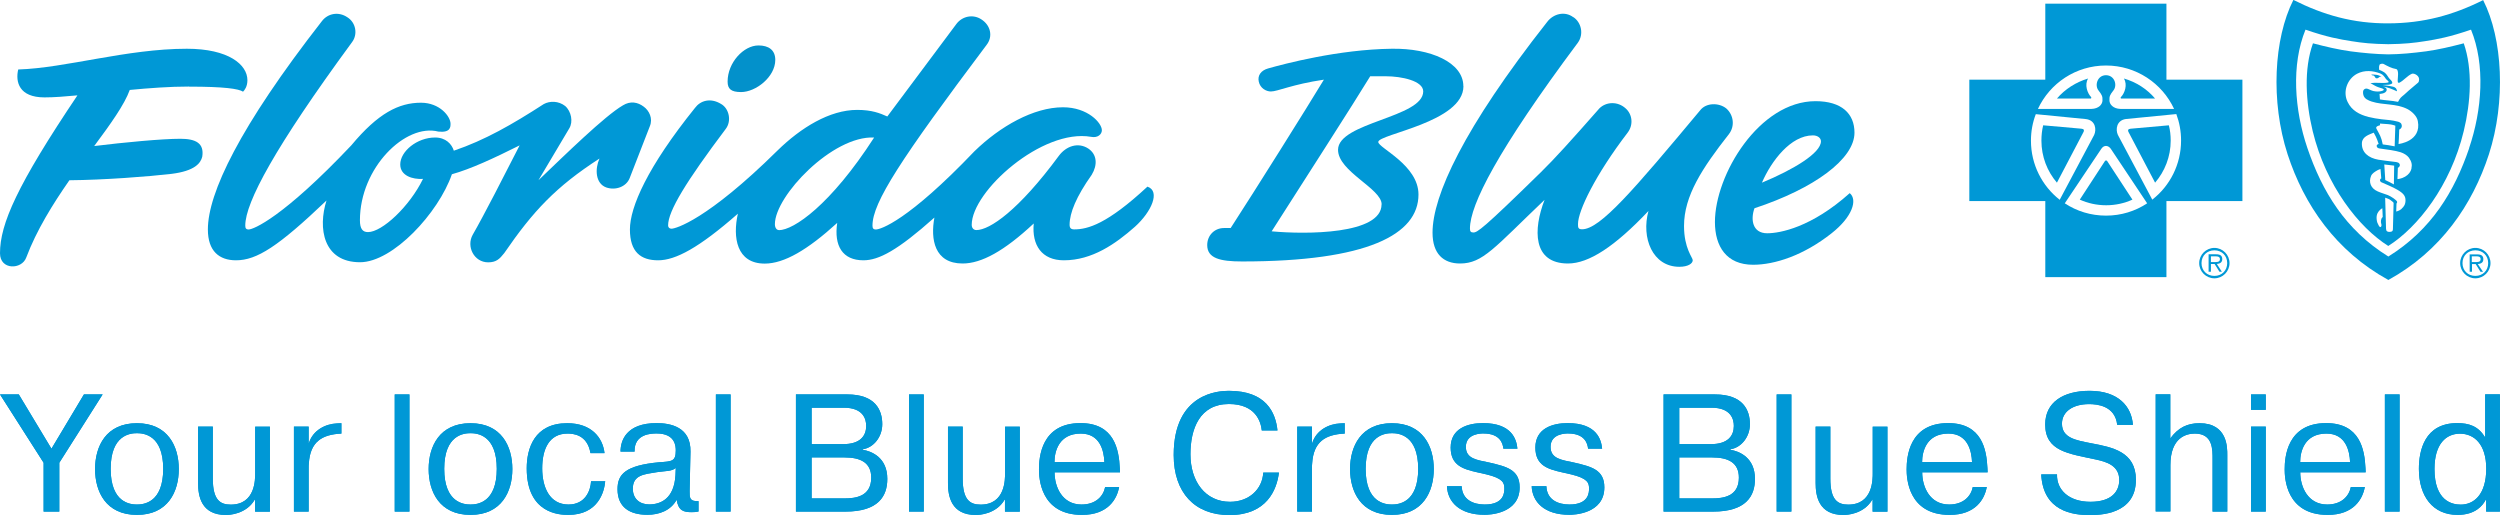 <?xml version="1.0" encoding="UTF-8" standalone="no"?>
<svg xmlns="http://www.w3.org/2000/svg" id="Florida_Blue" viewBox="0 0 257.97 53.15">
  <defs>
    <style>.cls-1{fill:#0391cb;}.cls-2{fill:#0098d6;}</style>
  </defs>
  <g>
    <path class="cls-1" d="M8.66,40.7h1.93l-4.47,7.05v5.04h-1.62v-5.04L0,40.7H1.94l3.37,5.6,3.35-5.6Z"/>
    <path class="cls-1" d="M14.13,43.67c3.2,0,4.32,2.4,4.32,4.73s-1.12,4.73-4.32,4.73-4.32-2.4-4.32-4.73,1.12-4.73,4.32-4.73Zm0,8.39c.67,0,2.71-.16,2.71-3.68s-2.04-3.68-2.71-3.68-2.71,.16-2.71,3.68,2.04,3.68,2.71,3.68Z"/>
    <path class="cls-1" d="M26.32,52.79v-1.24h-.03c-.88,1.52-2.66,1.59-2.97,1.59-2.59,0-2.88-1.99-2.88-3.3v-5.82h1.52v5.37c0,2.21,.76,2.68,1.85,2.68,2.56,0,2.52-2.64,2.52-3.26v-4.78h1.52v8.77h-1.52Z"/>
    <path class="cls-1" d="M35.24,44.74c-2.04,.09-3.23,.86-3.37,3.07-.02,.16-.02,.31-.02,.47v4.51h-1.52v-8.77h1.52v1.69h.03c.41-1.3,1.68-1.97,2.9-2.02l.45-.02v1.07Z"/>
    <path class="cls-1" d="M42.25,40.7v12.09h-1.52v-12.09h1.52Z"/>
    <path class="cls-1" d="M48.55,43.67c3.2,0,4.32,2.4,4.32,4.73s-1.12,4.73-4.32,4.73-4.32-2.4-4.32-4.73,1.12-4.73,4.32-4.73Zm0,8.39c.67,0,2.71-.16,2.71-3.68s-2.04-3.68-2.71-3.68-2.71,.16-2.71,3.68,2.04,3.68,2.71,3.68Z"/>
    <path class="cls-1" d="M62.45,49.66c-.09,1.04-.69,3.47-3.82,3.47-.88,0-4.28-.12-4.28-4.8,0-2.04,.78-4.66,4.18-4.66,2.47,0,3.66,1.45,3.85,3.09h-1.45c-.33-1.95-1.83-2.02-2.37-2.02-1.9,0-2.61,1.61-2.61,3.59s.78,3.73,2.71,3.73c1.73,0,2.28-1.43,2.33-2.4h1.45Z"/>
    <path class="cls-1" d="M64.03,46.6c0-1.17,.62-2.94,3.73-2.94,1.42,0,3.54,.4,3.49,2.95l-.09,4.06c0,.67-.02,1.09,.92,1.04v1.07c-.21,.05-.36,.07-.69,.07-.86,0-1.38-.14-1.57-1.28-.6,1.11-1.81,1.55-3.01,1.55-1.85,0-3.09-.79-3.09-2.64,0-1.52,.78-2.45,4.3-2.78,1.3-.09,1.71-.07,1.71-1.21,0-.42-.03-1.76-1.97-1.76-.55,0-2.33,.03-2.28,1.87h-1.45Zm5.7,1.69c-.45,.36-.97,.29-1.93,.43-1.35,.22-2.5,.29-2.5,1.71,0,1.04,.71,1.62,1.69,1.62,1.19,0,2.57-.59,2.71-3.02l.03-.74Z"/>
    <path class="cls-1" d="M75.39,40.7v12.09h-1.52v-12.09h1.52Z"/>
    <path class="cls-1" d="M87.43,40.7c2.94,0,3.61,1.66,3.61,3.07,0,1.3-.88,2.42-2.02,2.59v.05c1,.17,2.54,.85,2.54,3.01,0,1.73-.88,3.37-4.32,3.37h-5.11v-12.09h5.3Zm-3.68,5.13h3.26c1.78,0,2.37-.88,2.37-1.88,0-.69-.29-1.88-2.31-1.88h-3.32v3.77Zm0,5.6h3.37c1.12,0,2.78-.17,2.78-2.14,0-1.55-1.09-2.09-2.78-2.09h-3.37v4.23Z"/>
    <path class="cls-1" d="M95.32,40.7v12.09h-1.52v-12.09h1.52Z"/>
    <path class="cls-1" d="M103.7,52.79v-1.24h-.03c-.88,1.52-2.66,1.59-2.97,1.59-2.59,0-2.88-1.99-2.88-3.3v-5.82h1.52v5.37c0,2.21,.76,2.68,1.85,2.68,2.56,0,2.52-2.64,2.52-3.26v-4.78h1.52v8.77h-1.52Z"/>
    <path class="cls-1" d="M115.48,50.25c-.22,1.24-1.14,2.88-3.83,2.88-4.35,0-4.44-3.9-4.44-4.7,0-1.21,.22-4.77,4.28-4.77,3.51,0,3.97,2.75,4.06,4.65,0,.14,.02,.29,.02,.43h-6.75c0,1.5,.78,3.32,2.78,3.32,1.47,0,2.25-.85,2.44-1.81h1.45Zm-1.52-2.57c-.05-1.17-.45-2.94-2.44-2.94-2.25,0-2.71,1.83-2.71,2.94h5.15Z"/>
    <path class="cls-1" d="M131.97,48.78c-.22,1.73-1.23,4.37-5.11,4.37-3.59,0-5.75-2.33-5.75-6.2,0-6.43,4.68-6.62,5.7-6.62,3.85,0,4.82,2.25,5.01,4.09h-1.62c-.09-.88-.62-2.73-3.39-2.73-3.02,0-3.97,2.56-3.97,5.18,0,2.82,1.54,4.91,4.09,4.91,1.93,0,3.33-1.28,3.42-3.01h1.62Z"/>
    <path class="cls-1" d="M138.77,44.74c-2.04,.09-3.23,.86-3.37,3.07-.02,.16-.02,.31-.02,.47v4.51h-1.52v-8.77h1.52v1.69h.03c.41-1.3,1.68-1.97,2.9-2.02l.45-.02v1.07Z"/>
    <path class="cls-1" d="M143.63,43.67c3.2,0,4.32,2.4,4.32,4.73s-1.12,4.73-4.32,4.73-4.32-2.4-4.32-4.73,1.12-4.73,4.32-4.73Zm0,8.39c.67,0,2.71-.16,2.71-3.68s-2.04-3.68-2.71-3.68-2.71,.16-2.71,3.68,2.04,3.68,2.71,3.68Z"/>
    <path class="cls-1" d="M150.83,50.18c.05,1.4,1.21,1.88,2.38,1.88,2.04,0,2.02-1.3,2.02-1.66,0-.57-.14-1.04-1.85-1.45l-.93-.21c-1.47-.33-2.76-.71-2.76-2.56,0-1.95,1.74-2.52,3.33-2.52,2.99,0,3.47,1.68,3.56,2.64h-1.45c-.05-.5-.31-1.57-2.06-1.57-.19,0-1.81-.02-1.81,1.38,0,1.24,1.16,1.35,2.42,1.62,1.8,.42,3.13,.74,3.13,2.56,0,2.76-3.21,2.83-3.61,2.83-2.61,0-3.83-1.35-3.89-2.95h1.52Z"/>
    <path class="cls-1" d="M159.57,50.18c.05,1.4,1.21,1.88,2.38,1.88,2.04,0,2.02-1.3,2.02-1.66,0-.57-.14-1.04-1.85-1.45l-.93-.21c-1.47-.33-2.76-.71-2.76-2.56,0-1.95,1.74-2.52,3.33-2.52,2.99,0,3.47,1.68,3.56,2.64h-1.45c-.05-.5-.31-1.57-2.06-1.57-.19,0-1.81-.02-1.81,1.38,0,1.24,1.16,1.35,2.42,1.62,1.8,.42,3.13,.74,3.13,2.56,0,2.76-3.21,2.83-3.61,2.83-2.61,0-3.83-1.35-3.89-2.95h1.52Z"/>
    <path class="cls-1" d="M176.96,40.7c2.94,0,3.61,1.66,3.61,3.07,0,1.3-.88,2.42-2.02,2.59v.05c1,.17,2.54,.85,2.54,3.01,0,1.73-.88,3.37-4.32,3.37h-5.11v-12.09h5.3Zm-3.68,5.13h3.26c1.78,0,2.37-.88,2.37-1.88,0-.69-.29-1.88-2.31-1.88h-3.32v3.77Zm0,5.6h3.37c1.12,0,2.78-.17,2.78-2.14,0-1.55-1.09-2.09-2.78-2.09h-3.37v4.23Z"/>
    <path class="cls-1" d="M184.85,40.7v12.09h-1.52v-12.09h1.52Z"/>
    <path class="cls-1" d="M193.23,52.79v-1.24h-.03c-.88,1.52-2.66,1.59-2.97,1.59-2.59,0-2.88-1.99-2.88-3.3v-5.82h1.52v5.37c0,2.21,.76,2.68,1.85,2.68,2.56,0,2.52-2.64,2.52-3.26v-4.78h1.52v8.77h-1.52Z"/>
    <path class="cls-1" d="M205.01,50.25c-.22,1.24-1.14,2.88-3.83,2.88-4.35,0-4.44-3.9-4.44-4.7,0-1.21,.22-4.77,4.28-4.77,3.51,0,3.97,2.75,4.06,4.65,0,.14,.02,.29,.02,.43h-6.75c0,1.5,.78,3.32,2.78,3.32,1.47,0,2.25-.85,2.44-1.81h1.45Zm-1.52-2.57c-.05-1.17-.45-2.94-2.44-2.94-2.25,0-2.71,1.83-2.71,2.94h5.15Z"/>
    <path class="cls-1" d="M212.26,48.95c-.05,1.61,1.24,2.83,3.45,2.83s2.97-1.09,2.97-2.25c0-1.49-1.31-1.88-2.44-2.12-2.76-.6-5.2-.83-5.2-3.61,0-2.28,1.85-3.47,4.58-3.47,2.99,0,4.34,1.64,4.47,3.51h-1.62c-.22-2-2.12-2.14-2.9-2.14-1.68,0-2.8,.78-2.8,2.02,0,1.47,1.43,1.71,3.02,2.02,2.16,.41,4.61,.86,4.61,3.77,0,3.61-3.78,3.64-4.78,3.64-1.73,0-4.8-.38-4.99-4.2h1.62Z"/>
    <path class="cls-1" d="M223.95,40.7v4.54c.81-1.11,1.76-1.57,3.01-1.57,2.92,0,2.87,2.56,2.87,3.28v5.84h-1.52v-5.37c0-1.02,.05-2.68-1.83-2.68-.83,0-2.52,.36-2.52,3.26v4.78h-1.52v-12.09h1.52Z"/>
    <path class="cls-1" d="M232.28,40.7h1.52v1.59h-1.52v-1.59Zm1.52,3.32v8.77h-1.52v-8.77h1.52Z"/>
    <path class="cls-1" d="M244.02,50.25c-.22,1.24-1.14,2.88-3.83,2.88-4.35,0-4.44-3.9-4.44-4.7,0-1.21,.22-4.77,4.28-4.77,3.51,0,3.97,2.75,4.06,4.65,0,.14,.02,.29,.02,.43h-6.75c0,1.5,.78,3.32,2.78,3.32,1.47,0,2.25-.85,2.44-1.81h1.45Zm-1.52-2.57c-.05-1.17-.45-2.94-2.44-2.94-2.25,0-2.71,1.83-2.71,2.94h5.15Z"/>
    <path class="cls-1" d="M247.61,40.7v12.09h-1.52v-12.09h1.52Z"/>
    <path class="cls-1" d="M257.96,40.7v12.09h-1.42v-1.21h-.05c-.29,.57-1.05,1.55-2.9,1.55-2.56,0-3.99-1.93-3.99-4.75,0-1.85,.57-4.72,3.96-4.72,1.17,0,2.18,.29,2.88,1.49v-4.46h1.52Zm-4.04,11.37c1.33,0,2.63-1,2.63-3.71,0-2.54-1.26-3.61-2.71-3.61s-2.63,1.07-2.63,3.64c0,3.32,1.83,3.68,2.71,3.68Z"/>
  </g>
  <path class="cls-1" d="M78.26,4.69c-1.52,0-3.18,1.76-3.18,3.73,0,.75,.35,1.08,1.39,1.08,1.52,0,3.53-1.56,3.53-3.32,0-1.02-.69-1.49-1.73-1.49"/>
  <g>
    <g>
      <path class="cls-2" d="M8.66,40.7h1.93l-4.47,7.05v5.04h-1.62v-5.04L0,40.7H1.94l3.37,5.6,3.35-5.6Z"/>
      <path class="cls-2" d="M14.13,43.67c3.2,0,4.32,2.4,4.32,4.73s-1.12,4.73-4.32,4.73-4.32-2.4-4.32-4.73,1.12-4.73,4.32-4.73Zm0,8.39c.67,0,2.71-.16,2.71-3.68s-2.04-3.68-2.71-3.68-2.71,.16-2.71,3.68,2.04,3.68,2.71,3.68Z"/>
      <path class="cls-2" d="M26.32,52.79v-1.24h-.03c-.88,1.52-2.66,1.59-2.97,1.59-2.59,0-2.88-1.99-2.88-3.3v-5.82h1.52v5.37c0,2.21,.76,2.68,1.85,2.68,2.56,0,2.52-2.64,2.52-3.26v-4.78h1.52v8.77h-1.52Z"/>
      <path class="cls-2" d="M35.24,44.74c-2.04,.09-3.23,.86-3.37,3.07-.02,.16-.02,.31-.02,.47v4.51h-1.52v-8.77h1.52v1.69h.03c.41-1.3,1.68-1.97,2.9-2.02l.45-.02v1.07Z"/>
      <path class="cls-2" d="M42.25,40.7v12.09h-1.52v-12.09h1.52Z"/>
      <path class="cls-2" d="M48.55,43.67c3.2,0,4.32,2.4,4.32,4.73s-1.12,4.73-4.32,4.73-4.32-2.4-4.32-4.73,1.12-4.73,4.32-4.73Zm0,8.39c.67,0,2.71-.16,2.71-3.68s-2.04-3.68-2.71-3.68-2.71,.16-2.71,3.68,2.04,3.68,2.71,3.68Z"/>
      <path class="cls-2" d="M62.45,49.66c-.09,1.04-.69,3.47-3.82,3.47-.88,0-4.28-.12-4.28-4.8,0-2.04,.78-4.66,4.18-4.66,2.47,0,3.66,1.45,3.85,3.09h-1.45c-.33-1.95-1.83-2.02-2.37-2.02-1.9,0-2.61,1.61-2.61,3.59s.78,3.73,2.71,3.73c1.73,0,2.28-1.43,2.33-2.4h1.45Z"/>
      <path class="cls-2" d="M64.03,46.6c0-1.17,.62-2.94,3.73-2.94,1.42,0,3.54,.4,3.49,2.95l-.09,4.06c0,.67-.02,1.09,.92,1.04v1.07c-.21,.05-.36,.07-.69,.07-.86,0-1.38-.14-1.57-1.28-.6,1.11-1.81,1.55-3.01,1.55-1.85,0-3.09-.79-3.09-2.64,0-1.52,.78-2.45,4.3-2.78,1.3-.09,1.71-.07,1.71-1.21,0-.42-.03-1.76-1.97-1.76-.55,0-2.33,.03-2.28,1.87h-1.45Zm5.7,1.69c-.45,.36-.97,.29-1.93,.43-1.35,.22-2.5,.29-2.5,1.71,0,1.04,.71,1.62,1.69,1.62,1.19,0,2.57-.59,2.71-3.02l.03-.74Z"/>
      <path class="cls-2" d="M75.39,40.7v12.09h-1.52v-12.09h1.52Z"/>
      <path class="cls-2" d="M87.43,40.7c2.94,0,3.61,1.66,3.61,3.07,0,1.3-.88,2.42-2.02,2.59v.05c1,.17,2.54,.85,2.54,3.01,0,1.73-.88,3.37-4.32,3.37h-5.11v-12.09h5.3Zm-3.68,5.13h3.26c1.78,0,2.37-.88,2.37-1.88,0-.69-.29-1.88-2.31-1.88h-3.32v3.77Zm0,5.6h3.37c1.12,0,2.78-.17,2.78-2.14,0-1.55-1.09-2.09-2.78-2.09h-3.37v4.23Z"/>
      <path class="cls-2" d="M95.32,40.7v12.09h-1.52v-12.09h1.52Z"/>
      <path class="cls-2" d="M103.7,52.79v-1.24h-.03c-.88,1.52-2.66,1.59-2.97,1.59-2.59,0-2.88-1.99-2.88-3.3v-5.82h1.52v5.37c0,2.21,.76,2.68,1.85,2.68,2.56,0,2.52-2.64,2.52-3.26v-4.78h1.52v8.77h-1.52Z"/>
      <path class="cls-2" d="M115.48,50.25c-.22,1.24-1.14,2.88-3.83,2.88-4.35,0-4.44-3.9-4.44-4.7,0-1.21,.22-4.77,4.28-4.77,3.51,0,3.97,2.75,4.06,4.65,0,.14,.02,.29,.02,.43h-6.75c0,1.5,.78,3.32,2.78,3.32,1.47,0,2.25-.85,2.44-1.81h1.45Zm-1.52-2.57c-.05-1.17-.45-2.94-2.44-2.94-2.25,0-2.71,1.83-2.71,2.94h5.15Z"/>
      <path class="cls-2" d="M131.97,48.78c-.22,1.73-1.23,4.37-5.11,4.37-3.59,0-5.75-2.33-5.75-6.2,0-6.43,4.68-6.62,5.7-6.62,3.85,0,4.82,2.25,5.01,4.09h-1.62c-.09-.88-.62-2.73-3.39-2.73-3.02,0-3.97,2.56-3.97,5.18,0,2.82,1.54,4.91,4.09,4.91,1.93,0,3.33-1.28,3.42-3.01h1.62Z"/>
      <path class="cls-2" d="M138.77,44.74c-2.04,.09-3.23,.86-3.37,3.07-.02,.16-.02,.31-.02,.47v4.51h-1.52v-8.77h1.52v1.69h.03c.41-1.3,1.68-1.97,2.9-2.02l.45-.02v1.07Z"/>
      <path class="cls-2" d="M143.63,43.67c3.2,0,4.32,2.4,4.32,4.73s-1.12,4.73-4.32,4.73-4.32-2.4-4.32-4.73,1.12-4.73,4.32-4.73Zm0,8.39c.67,0,2.71-.16,2.71-3.68s-2.04-3.68-2.71-3.68-2.71,.16-2.71,3.68,2.04,3.68,2.71,3.68Z"/>
      <path class="cls-2" d="M150.83,50.18c.05,1.4,1.21,1.88,2.38,1.88,2.04,0,2.02-1.3,2.02-1.66,0-.57-.14-1.04-1.85-1.45l-.93-.21c-1.47-.33-2.76-.71-2.76-2.56,0-1.95,1.74-2.52,3.33-2.52,2.99,0,3.47,1.68,3.56,2.64h-1.45c-.05-.5-.31-1.57-2.06-1.57-.19,0-1.81-.02-1.81,1.38,0,1.24,1.16,1.35,2.42,1.62,1.8,.42,3.13,.74,3.13,2.56,0,2.76-3.21,2.83-3.61,2.83-2.61,0-3.83-1.35-3.89-2.95h1.52Z"/>
      <path class="cls-2" d="M159.57,50.18c.05,1.4,1.21,1.88,2.38,1.88,2.04,0,2.02-1.3,2.02-1.66,0-.57-.14-1.04-1.85-1.45l-.93-.21c-1.47-.33-2.76-.71-2.76-2.56,0-1.95,1.74-2.52,3.33-2.52,2.99,0,3.47,1.68,3.56,2.64h-1.45c-.05-.5-.31-1.57-2.06-1.57-.19,0-1.81-.02-1.81,1.38,0,1.24,1.16,1.35,2.42,1.62,1.8,.42,3.13,.74,3.13,2.56,0,2.76-3.21,2.83-3.61,2.83-2.61,0-3.83-1.35-3.89-2.95h1.52Z"/>
      <path class="cls-2" d="M176.96,40.7c2.94,0,3.61,1.66,3.61,3.07,0,1.3-.88,2.42-2.02,2.59v.05c1,.17,2.54,.85,2.54,3.01,0,1.73-.88,3.37-4.32,3.37h-5.11v-12.09h5.3Zm-3.68,5.13h3.26c1.78,0,2.37-.88,2.37-1.88,0-.69-.29-1.88-2.31-1.88h-3.32v3.77Zm0,5.6h3.37c1.12,0,2.78-.17,2.78-2.14,0-1.55-1.09-2.09-2.78-2.09h-3.37v4.23Z"/>
      <path class="cls-2" d="M184.85,40.7v12.09h-1.52v-12.09h1.52Z"/>
      <path class="cls-2" d="M193.23,52.79v-1.24h-.03c-.88,1.52-2.66,1.59-2.97,1.59-2.59,0-2.88-1.99-2.88-3.3v-5.82h1.52v5.37c0,2.21,.76,2.68,1.85,2.68,2.56,0,2.52-2.64,2.52-3.26v-4.78h1.52v8.77h-1.52Z"/>
      <path class="cls-2" d="M205.01,50.25c-.22,1.24-1.14,2.88-3.83,2.88-4.35,0-4.44-3.9-4.44-4.7,0-1.21,.22-4.77,4.28-4.77,3.51,0,3.97,2.75,4.06,4.65,0,.14,.02,.29,.02,.43h-6.75c0,1.5,.78,3.32,2.78,3.32,1.47,0,2.25-.85,2.44-1.81h1.45Zm-1.52-2.57c-.05-1.17-.45-2.94-2.44-2.94-2.25,0-2.71,1.83-2.71,2.94h5.15Z"/>
      <path class="cls-2" d="M212.26,48.95c-.05,1.61,1.24,2.83,3.45,2.83s2.97-1.09,2.97-2.25c0-1.49-1.31-1.88-2.44-2.12-2.76-.6-5.2-.83-5.2-3.61,0-2.28,1.85-3.47,4.58-3.47,2.99,0,4.34,1.64,4.47,3.51h-1.62c-.22-2-2.12-2.14-2.9-2.14-1.68,0-2.8,.78-2.8,2.02,0,1.47,1.43,1.71,3.02,2.02,2.16,.41,4.61,.86,4.61,3.77,0,3.61-3.78,3.64-4.78,3.64-1.73,0-4.8-.38-4.99-4.2h1.62Z"/>
      <path class="cls-2" d="M223.95,40.7v4.54c.81-1.11,1.76-1.57,3.01-1.57,2.92,0,2.87,2.56,2.87,3.28v5.84h-1.52v-5.37c0-1.02,.05-2.68-1.83-2.68-.83,0-2.52,.36-2.52,3.26v4.78h-1.52v-12.09h1.52Z"/>
      <path class="cls-2" d="M232.28,40.7h1.52v1.59h-1.52v-1.59Zm1.52,3.32v8.77h-1.52v-8.77h1.52Z"/>
      <path class="cls-2" d="M244.02,50.25c-.22,1.24-1.14,2.88-3.83,2.88-4.35,0-4.44-3.9-4.44-4.7,0-1.21,.22-4.77,4.28-4.77,3.51,0,3.97,2.75,4.06,4.65,0,.14,.02,.29,.02,.43h-6.75c0,1.5,.78,3.32,2.78,3.32,1.47,0,2.25-.85,2.44-1.81h1.45Zm-1.52-2.57c-.05-1.17-.45-2.94-2.44-2.94-2.25,0-2.71,1.83-2.71,2.94h5.15Z"/>
      <path class="cls-2" d="M247.61,40.7v12.09h-1.52v-12.09h1.52Z"/>
      <path class="cls-2" d="M257.96,40.7v12.09h-1.42v-1.21h-.05c-.29,.57-1.05,1.55-2.9,1.55-2.56,0-3.99-1.93-3.99-4.75,0-1.85,.57-4.72,3.96-4.72,1.17,0,2.18,.29,2.88,1.49v-4.46h1.52Zm-4.04,11.37c1.33,0,2.63-1,2.63-3.71,0-2.54-1.26-3.61-2.71-3.61s-2.63,1.07-2.63,3.64c0,3.32,1.83,3.68,2.71,3.68Z"/>
    </g>
    <path class="cls-2" d="M19.51,8.94c3.62,0,5.12,.22,5.57,.52,.15-.15,.45-.52,.45-1.18,0-1.62-1.96-3.25-6.25-3.25-6.18,0-12.51,1.99-17.4,2.14-.3,1.26,.07,2.88,2.71,2.88,.97,0,2.13-.09,3.4-.21C1.76,19.11,0,23.11,0,26.13c0,1.77,2.26,1.7,2.71,.44,1.06-2.81,2.73-5.5,4.45-7.97,3.56-.03,8.17-.38,10.54-.66,2.41-.3,3.01-1.11,3.17-1.77,.22-1.4-.68-1.85-2.26-1.85-1.89,0-5.8,.37-8.89,.75,1.7-2.29,3.12-4.27,3.67-5.79,2.01-.19,4.11-.35,6.13-.35"/>
    <path class="cls-2" d="M35.84,1.78c-.9-.61-2.01-.41-2.63,.41-8.51,10.91-11.76,17.76-11.76,21.49,0,2.24,1.18,3.18,2.9,3.18,2.15,0,4.36-1.42,9.34-6.17-.9,2.85-.35,6.37,3.46,6.37,3.39,0,8.1-5.09,9.48-9.08,1.94-.54,4.29-1.63,6.99-2.98-1.52,2.98-3.74,7.32-4.84,9.22-.69,1.22,.14,2.85,1.59,2.85,.83,0,1.18-.34,1.66-.95,2.98-4.34,5.33-6.85,9.83-9.76-.49,1.08-.42,2.57,.69,2.98,.97,.34,2.07-.07,2.42-.95l2.08-5.35c.35-.82-.07-1.63-.62-2.03-.63-.48-1.39-.61-2.15-.14-1.87,1.08-6.02,5.15-8.72,7.73l3.18-5.35c.42-.68,.21-1.76-.42-2.31-.69-.54-1.59-.54-2.21-.2-3.25,2.1-6.09,3.73-9.28,4.81-.21-.68-.83-1.36-1.93-1.36-1.87,0-3.6,1.43-3.6,2.78,0,1.15,1.25,1.56,2.35,1.49-1.39,2.85-4.22,5.49-5.68,5.49-.55,0-.83-.34-.83-1.22,0-5.42,4.71-10.03,8.1-9.15,1.25,.13,1.25-.48,1.25-.81,0-.75-1.11-2.17-3.05-2.17-2.28,0-4.43,1.08-7.19,4.4-7.06,7.46-10.11,8.68-10.59,8.68-.28,0-.35-.14-.35-.41,0-2.37,3.05-8.07,11.01-18.91,.62-.81,.41-2.03-.48-2.58"/>
    <path class="cls-2" d="M118.4,19.26c-4.15,3.86-6.16,4.41-7.55,4.41-.34,0-.48-.14-.48-.48,0-1.22,.69-2.91,2.28-5.15,.62-1.02,.56-2.1-.35-2.71-1.04-.68-2.28-.27-3.04,.75-4.15,5.63-7.13,7.66-8.51,7.66-.28,0-.48-.21-.48-.54,0-3.46,7.27-9.96,12.32-9.08,.69,.14,1.11-.27,1.11-.68,0-.75-1.45-2.37-4.01-2.37-3.04,0-6.5,1.97-9.14,4.54-6.85,7.18-9.69,8.07-10.17,8.07-.28,0-.35-.14-.35-.41,0-2.37,2.91-6.84,11.77-18.63,.69-.88,.42-2.04-.55-2.65-.83-.54-1.94-.34-2.56,.48l-7.13,9.55c-.76-.34-1.59-.68-3.11-.68-2.84,0-5.81,1.83-8.23,4.2-7.27,7.18-10.52,8.06-10.93,8.06-.21,0-.35-.13-.35-.34,0-1.49,1.87-4.54,5.95-9.96,.62-.81,.35-2.1-.48-2.57-1.11-.68-2.15-.34-2.7,.41-4.91,6.1-6.71,10.23-6.71,12.54s1.11,3.18,2.91,3.18,4.22-1.29,8.23-4.81c-.55,2.44-.14,5.15,2.77,5.15,2.01,0,4.43-1.42,7.48-4.2-.35,2.37,.55,3.86,2.7,3.86,1.59,0,3.53-1.02,7.33-4.41-.42,2.24,0,4.74,2.91,4.74,1.94,0,4.29-1.28,7.34-4.13-.21,2.24,.83,3.8,3.11,3.8,2.91,0,5.33-1.69,7.33-3.46,1.73-1.56,2.63-3.66,1.32-4.13m-38.06,4.47c-.21,0-.41-.21-.41-.61,0-2.91,5.95-9.15,10.24-8.94-4.5,6.98-8.31,9.56-9.83,9.56"/>
    <path class="cls-2" d="M151,8.89c0-2.44-3.39-3.93-7.4-3.86-5.47,.07-11.08,1.56-12.74,2.03-.76,.21-1.11,.75-.97,1.36,.14,.68,.76,1.02,1.25,1.02,.69,0,2.21-.74,5.47-1.22-1.8,2.98-6.99,11.25-9.62,15.31h-.69c-.97,0-1.73,.75-1.73,1.76,0,1.36,1.32,1.69,3.6,1.69,12.94,0,18.2-2.78,18.2-6.91,0-3.05-4.15-4.81-4.15-5.42,0-.82,8.79-2.03,8.79-5.76m-8.45,12.2c0,3.11-7.82,3.11-11.34,2.78,2.9-4.54,8.65-13.49,10.17-16h1.6c1.66,0,3.87,.48,3.87,1.56,0,2.71-8.79,3.19-8.79,6.03,0,2.24,4.5,4,4.5,5.63"/>
    <path class="cls-2" d="M162.35,1.78c-.9-.68-2.08-.34-2.7,.48-8.65,10.98-11.83,17.96-11.83,21.75,0,2.17,1.11,3.18,2.84,3.18,2.35,0,3.53-1.62,8.72-6.57-1.18,3.05-1.25,6.57,2.42,6.57,2.15,0,4.84-1.76,8.3-5.42-.76,2.78,.42,5.76,3.19,5.76,.9,0,1.38-.34,1.38-.68,0-.27-.9-1.22-.9-3.53,0-3.11,1.87-5.96,4.64-9.49,.62-.81,.49-1.96-.28-2.64-.76-.61-2.08-.61-2.7,.2-6.85,8.2-10.31,12.27-12.18,12.27-.42,0-.42-.2-.42-.55,0-1.35,1.8-5.08,5.12-9.42,.62-.81,.49-1.9-.21-2.51-.83-.75-2.01-.68-2.7,0-2.98,3.39-4.64,5.22-6.02,6.57-6.02,5.9-6.58,6.24-6.99,6.24-.28,0-.35-.13-.35-.41,0-2.44,2.84-8.06,11.14-19.18,.63-.88,.35-2.1-.48-2.64"/>
    <path class="cls-2" d="M182.35,24.07c-1.52,0-1.73-1.42-1.31-2.58,6.16-2.03,10.32-5.08,10.32-7.8,0-1.96-1.32-3.25-4.02-3.25-5.81,0-10.38,7.59-10.38,12.47,0,2.51,1.18,4.41,3.94,4.41,2.22,0,5.19-.95,8.1-3.25,2.15-1.69,2.7-3.46,1.87-4.14-3.94,3.53-7.19,4.14-8.51,4.14m4.71-10.1c.49,0,.83,.27,.83,.61,0,1.22-2.84,2.92-6.09,4.27,.97-2.24,2.97-4.88,5.26-4.88"/>
    <g>
      <g>
        <path class="cls-2" d="M253.86,27.15c0-.86,.7-1.57,1.57-1.57s1.56,.71,1.56,1.57-.7,1.57-1.56,1.57-1.57-.7-1.57-1.57m2.89,0c0-.77-.55-1.32-1.32-1.32s-1.33,.55-1.33,1.32,.56,1.32,1.33,1.32,1.32-.56,1.32-1.32m-1.68,.89h-.23v-1.79h.78c.47,0,.63,.18,.63,.5,0,.35-.25,.47-.57,.5l.54,.8h-.26l-.5-.8h-.38v.8Zm.31-1c.24,0,.59,.04,.59-.3,0-.25-.2-.29-.42-.29h-.49v.59h.31Z"/>
        <g>
          <path class="cls-2" d="M250.31,5.3c-1.31,.17-2.59,.3-3.86,.31h-.02c-1.27-.02-2.55-.14-3.86-.31-1.3-.18-2.56-.48-3.9-.83-.96,2.67-.75,6.05-.03,9.05,1.37,5.66,4.78,9.96,7.8,11.86,3.02-1.9,6.43-6.2,7.79-11.86,.73-3,.93-6.38,0-9.05-1.35,.35-2.61,.65-3.91,.83Zm-4.62,17.44c-.04,.29,.08,.41,.05,.54-.05,.23-.2,.17-.28,0-.12-.23-.19-.34-.22-.68-.05-.54,.21-.8,.33-.92,.13-.14,.26-.19,.26-.19l.04,.91s-.14,.06-.18,.35Zm1.23,.91c0,.16-.06,.28-.35,.28-.24,0-.35-.08-.36-.33-.03-1.11-.09-3.2-.09-3.2,0,0,.32,.1,.47,.19,.04,.04,.21,.14,.35,.27,.02,.05,.06,.06,.05,.13-.02,.81-.07,2.31-.07,2.66Zm.9-2.1c-.24,.21-.56,.28-.56,.28l.03-.83s.09-.08,.06-.19c-.04-.16-.63-.55-.95-.68-.32-.12-.74-.24-1.05-.38-.71-.31-.96-.94-.68-1.61,.11-.25,.4-.42,.55-.51,.16-.11,.42-.19,.42-.19l.08,.97s-.1,.03-.12,.12c-.05,.17,.1,.27,.14,.28,.47,.21,1.15,.48,1.64,.77,.64,.37,.84,.65,.84,1.09,0,.42-.17,.67-.4,.86Zm-1.8-4.58c.47,.06,.64,.07,1.03,.12l-.03,1.94-.45-.24-.44-.21-.1-1.6Zm2.82,.42c-.09,.35-.3,.63-.66,.84-.39,.23-.79,.25-.79,.25l.04-1.17s.08-.02,.14-.1c.06-.07,.08-.12,.06-.23-.01-.07-.07-.15-.16-.2-.13-.05-.3-.08-.38-.08-.58-.07-1.11-.13-1.67-.22-1.03-.18-1.75-.76-1.7-1.73,.04-.66,.74-.86,1.22-1.06,.16,.28,.31,.58,.36,.74,.09,.26,.15,.43,.15,.43,0,0-.23,.04-.2,.22,.01,.17,.19,.23,.29,.24,.73,.1,1.67,.22,2.18,.39,.33,.11,.67,.31,.85,.56,.28,.4,.35,.71,.26,1.12Zm-3.25-4.64s.25,.02,.83,.06c.45,.03,.75,.16,.75,.16l-.07,2.13c-.48-.09-.79-.15-1.23-.2-.14-.77-.34-1.04-.65-1.62-.06-.12,0-.17,.02-.2,.04-.07,.35-.16,.35-.16v-.18Zm1.91,2.12s.07-1.02,.07-1.5c.27-.12,.32-.37,.22-.59-.05-.11-.26-.21-.37-.23-.56-.15-1.07-.18-1.65-.24-.5-.06-.9-.13-1.36-.24-.95-.24-1.74-.67-2.16-1.54-.53-1.06-.05-2.38,.97-2.92,.77-.4,1.63-.33,2.42-.02,.27,.11,.41,.34,.57,.57,.09,.11,.2,.15,.26,.26,.05,.07-.05,.09-.08,.1-.18,.05-.74,.05-.93,.03-.23-.02-.62-.01-.86,.03,.26,.14,.51,.31,.76,.4,.15,.07,.26,.07,.4,.13,.06,.02,.22,.07,.22,.15-.02,.08-.16,.11-.25,.14-.22,.06-.52,.06-.8,0-.44-.1-.66-.37-.93-.21-.19,.11-.19,.37-.13,.61,.1,.4,.51,.56,.86,.68,1.21,.39,2.51,.17,3.7,.78,.45,.24,.97,.72,1.06,1.23,.41,2.11-1.99,2.37-1.99,2.37Zm2.12-6.55c-.06,.22-.12,.22-.26,.34-.31,.28-.7,.57-1.09,.94-.25,.25-.51,.38-.68,.66-.04,.07-.14,.25-.14,.25-.67-.14-1.34-.15-1.87-.25l-.04-.57s.68,0,.74-.41c0-.03-.01-.15-.09-.21-.09-.07-.29-.14-.34-.14,.51,.06,.96,.25,1.48,.49,.03-.06-.05-.25-.09-.3-.07-.07-.15-.14-.33-.18-.32-.08-1.08-.17-1.08-.17,0,0,.28-.01,.64-.03,.17-.02,.34-.09,.37-.14,.04-.08-.01-.21-.13-.33-.08-.08-.16-.16-.21-.23-.09-.11-.18-.31-.33-.45-.16-.2-.67-.39-.67-.39,0,0-.05-.34,.04-.52,.07-.11,.34-.13,.42-.08,.39,.21,.81,.45,1.32,.53,.11,.08,.11,.1,.15,.26,.07,.35-.06,.85,0,1.09,.03,.08,.11,.07,.17,.05,.48-.26,.8-.71,1.28-.92,.23-.09,.87,.23,.72,.71Z"/>
          <path class="cls-2" d="M244.96,7.81c.15,.12,.11,.3,.34,.27,.1-.01,.17-.09,.26-.16,.02-.01,.14,0,.17,.02-.25-.25-.73-.25-1.04-.25,.08,.14,.17,.06,.27,.12Z"/>
          <path class="cls-2" d="M256.23,.01c-3.09,1.55-6.17,2.39-9.78,2.4-3.62,.02-6.71-.86-9.8-2.42-2.03,4-2.36,10.49-.6,15.92,1.7,5.23,4.97,9.99,10.4,12.98,5.41-2.98,8.68-7.75,10.38-12.98,1.75-5.43,1.43-11.91-.6-15.9Zm-1.44,15.28c-1.52,4.46-3.89,8.41-8.34,11.18-4.46-2.77-6.83-6.72-8.35-11.18-1.35-3.96-1.68-8.61-.2-12.23,2.22,.77,3.53,1,4.75,1.19,1.12,.18,2.13,.29,3.78,.31h.02c1.64-.02,2.65-.13,3.78-.31,1.21-.19,2.52-.42,4.75-1.19,1.48,3.62,1.15,8.27-.2,12.23Z"/>
        </g>
      </g>
      <g>
        <g>
          <path class="cls-2" d="M214.77,13.28l-3.94-.35c-.12,.5-.18,1.03-.18,1.58,0,1.66,.6,3.17,1.6,4.34l2.76-5.26c.06-.16,.04-.28-.24-.31Z"/>
          <path class="cls-2" d="M222.38,10.17c-.83-.98-1.94-1.7-3.22-2.07,.4,.65,.08,1.52-.3,1.91-.07,.07-.03,.15,.02,.16h3.49Z"/>
          <path class="cls-2" d="M215.47,8.1c-1.27,.38-2.39,1.1-3.22,2.07h3.49c.06-.02,.08-.09,.03-.16-.37-.39-.7-1.26-.3-1.91Z"/>
          <path class="cls-2" d="M217.32,16.55s-.08,.02-.11,.06l-2.6,3.99c.83,.37,1.74,.58,2.72,.58s1.89-.21,2.71-.58l-2.61-3.99s-.07-.06-.11-.06Z"/>
          <path class="cls-2" d="M219.87,13.28c-.29,.03-.31,.15-.25,.31l2.76,5.26c1-1.17,1.61-2.68,1.61-4.34,0-.55-.06-1.08-.19-1.58l-3.92,.35Z"/>
        </g>
        <g>
          <path class="cls-2" d="M226.93,27.15c0-.86,.71-1.57,1.57-1.57s1.56,.71,1.56,1.57-.7,1.57-1.56,1.57-1.57-.7-1.57-1.57m2.89,0c0-.77-.56-1.32-1.32-1.32s-1.33,.55-1.33,1.32,.56,1.32,1.33,1.32,1.32-.56,1.32-1.32m-1.68,.89h-.24v-1.8h.78c.47,0,.63,.18,.63,.5,0,.35-.25,.47-.56,.5l.52,.8h-.25l-.5-.8h-.38v.8Zm.32-1c.25,0,.61,.04,.61-.3,0-.25-.22-.29-.44-.29h-.49v.59h.32Z"/>
          <path class="cls-2" d="M223.55,8.22V.38h-12.5v7.84h-7.84v12.53h7.84v7.85h12.5v-7.85h7.84V8.22h-7.84Zm-6.23-1.46c3.1,0,5.79,1.83,7.02,4.48h-5.52c-.79-.02-1.14-.49-1.15-.86-.02-.45,.05-.59,.42-1.06,.41-.53,.12-1.55-.78-1.56-.89,.01-1.18,1.04-.78,1.56,.37,.48,.44,.62,.42,1.06-.01,.37-.36,.84-1.15,.86h-5.51c1.23-2.65,3.91-4.48,7.02-4.48Zm-7.25,5.02h0s0,0,0,0h0Zm-.5,2.73c0-.96,.17-1.87,.5-2.73l5.19,.51c.98,.13,1.09,1.08,.83,1.64l-3.56,6.7v-.02c-1.8-1.41-2.96-3.62-2.96-6.09Zm7.75,7.74c-1.58,0-3.03-.46-4.26-1.27l3.78-5.64c.27-.39,.69-.36,.96,0l3.76,5.64c-1.22,.81-2.68,1.27-4.24,1.27Zm4.78-1.65v.02s-3.56-6.7-3.56-6.7c-.26-.56-.14-1.51,.83-1.64l5.2-.51c.32,.86,.49,1.77,.49,2.73,0,2.47-1.15,4.68-2.96,6.09Z"/>
        </g>
      </g>
    </g>
  </g>
</svg>
